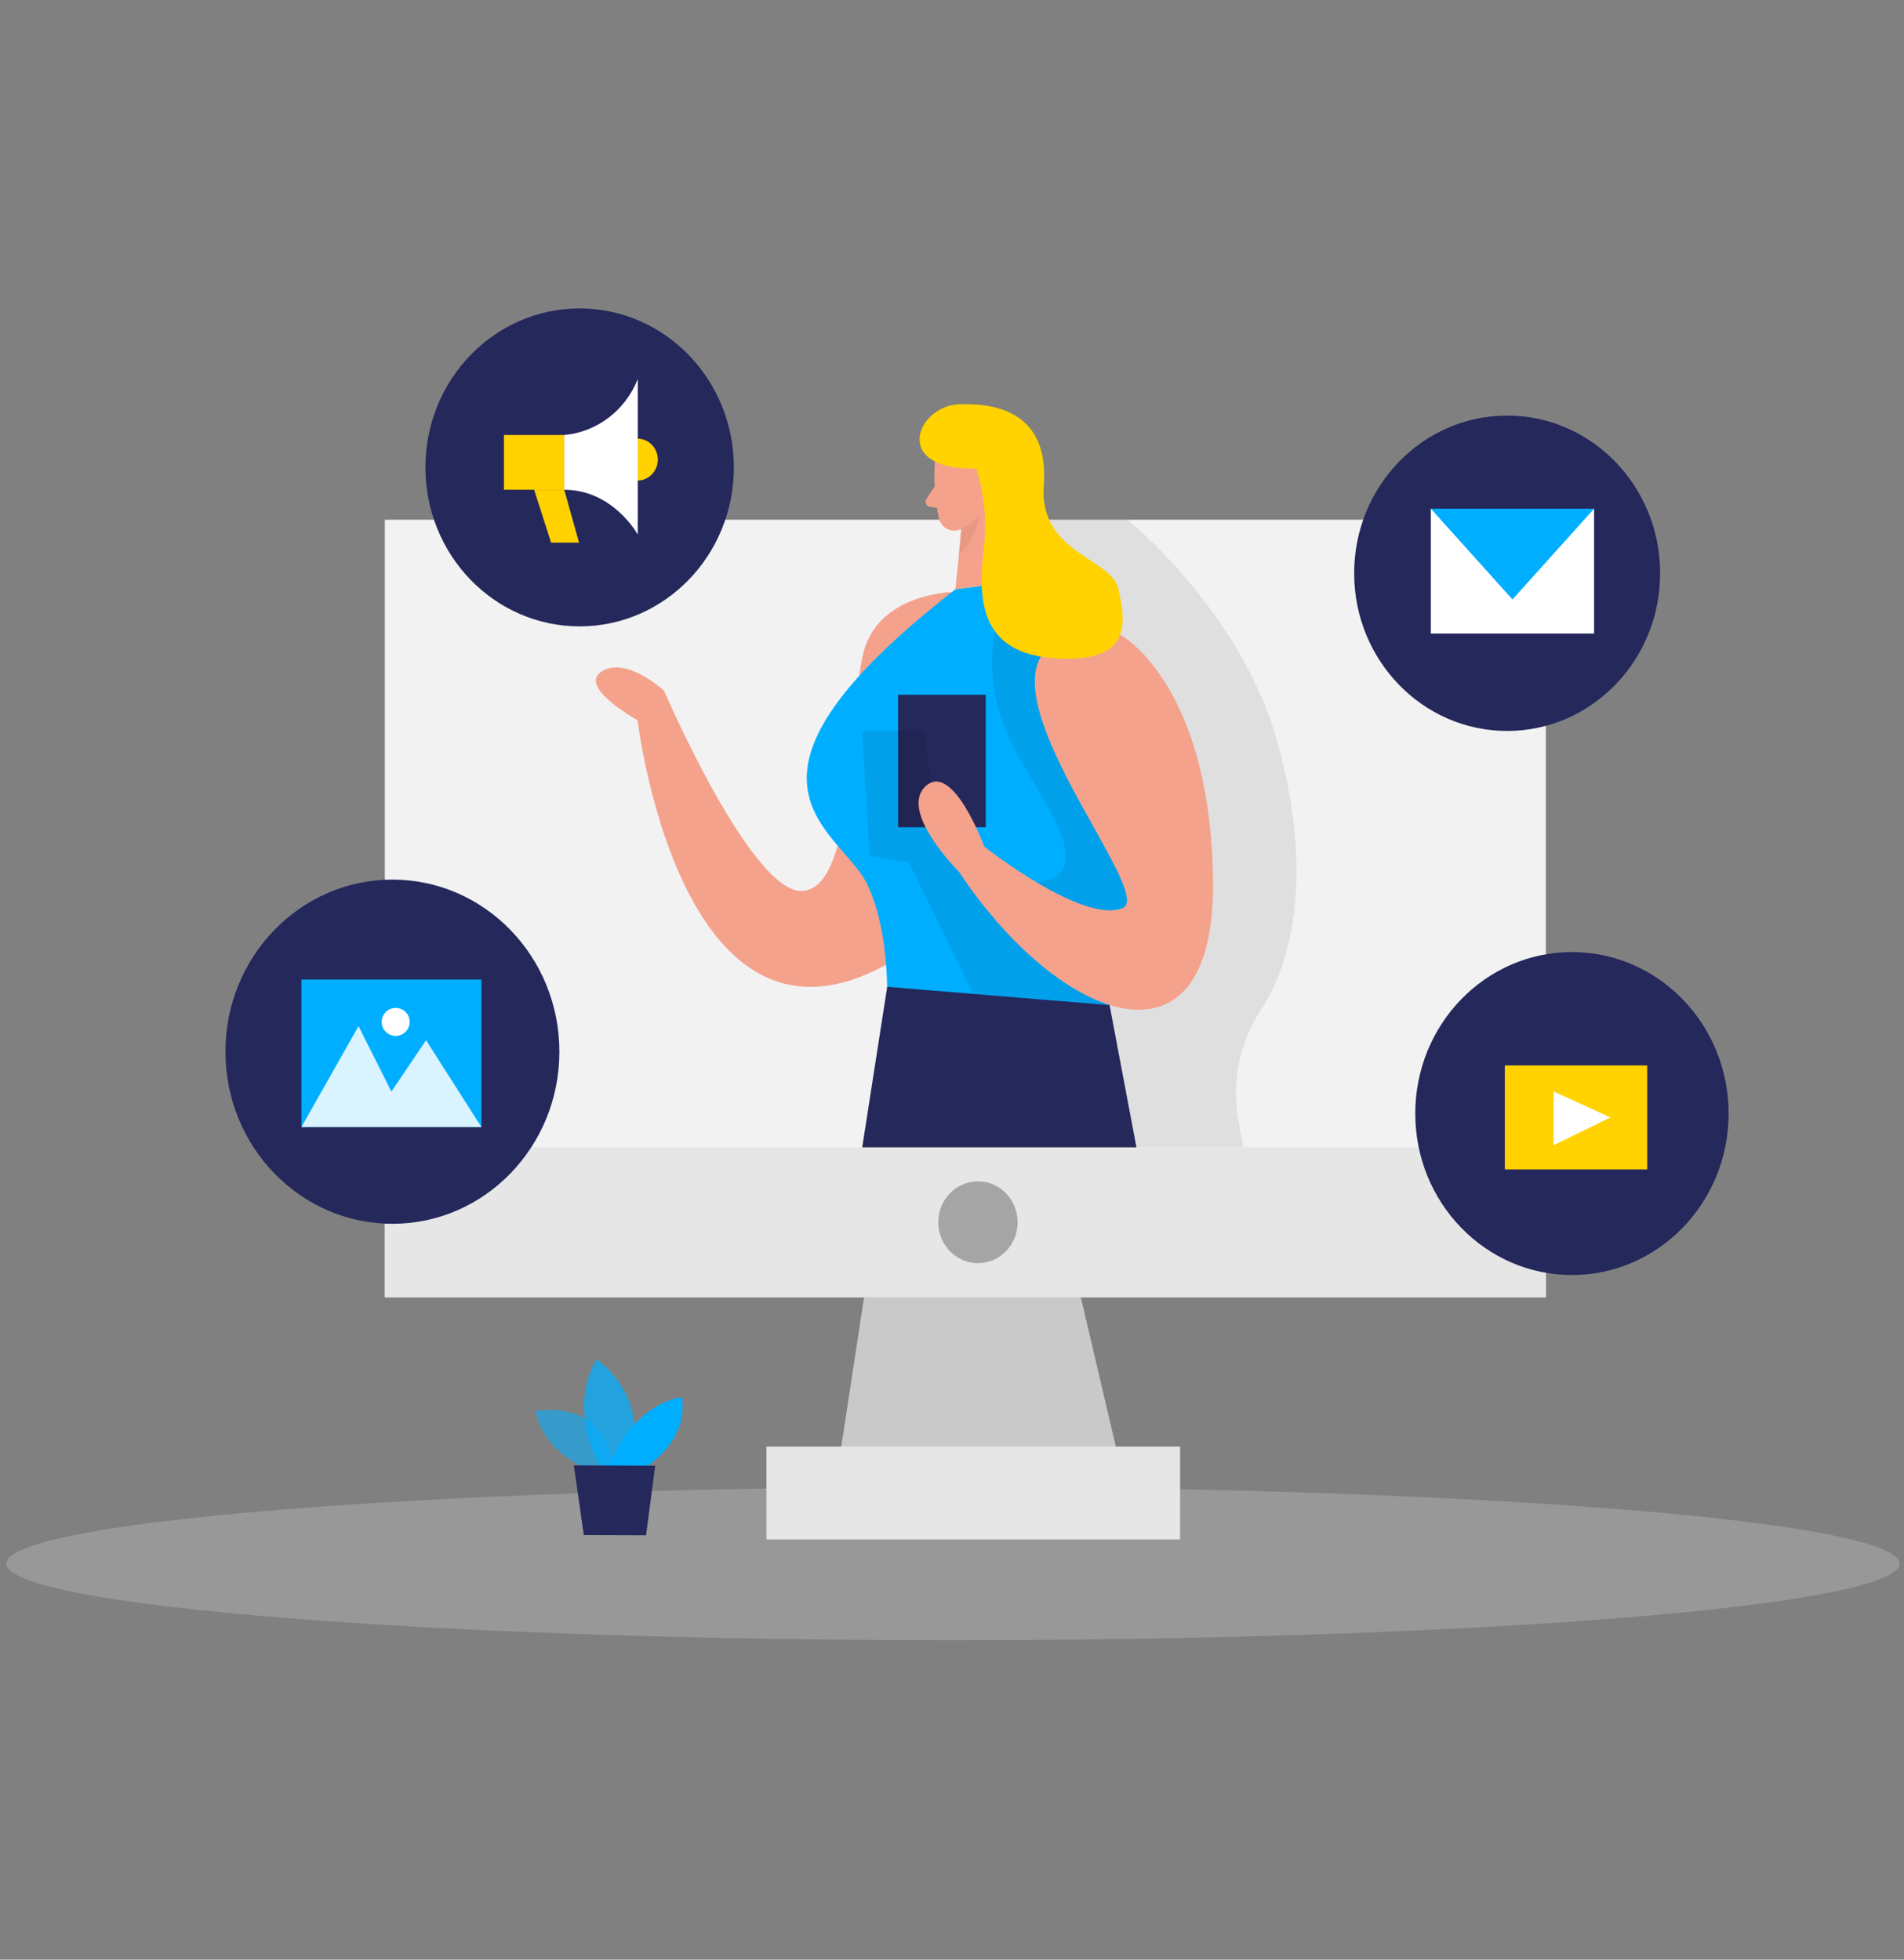 <svg xmlns="http://www.w3.org/2000/svg" width="136" height="140" xmlns:v="https://vecta.io/nano"><rect width="100%" height="100%" fill="#808080" stroke="none"/><path fill="#f2f2f2" d="M27.488 37.13h82.93v55.55h-82.93z"/><path fill="#c9c9c9" d="M62.686 86.335l-3.147 20.63h21.01l-4.832-20.63z"/><g fill="#e6e6e6"><ellipse cx="68.068" cy="111.709" opacity=".24" rx="67.617" ry="5.474"/><path d="M54.746 103.348h29.546v6.63H54.746zM27.488 81.956h82.93V92.68h-82.93z"/></g><ellipse cx="69.853" cy="87.32" fill="#a5a5a5" rx="2.834" ry="2.922"/><g fill="#f4a28c"><path d="M66.76 33.287a14.64 14.64 0 0 0 .322 3.799 1.15 1.15 0 0 0 .542.686 1.09 1.09 0 0 0 .854.09c.942-.234 1.664-1.013 1.85-1.993l.592-2.028c.163-.865-.224-1.74-.964-2.18-1.282-.864-3.2.226-3.195 1.626z"/><path d="M70.818 34.207l1.425 7.38-4.002.515.57-5.574z"/><path d="M69.197 35.158s0-.872.63-.84.677 1.308-.194 1.474l-.436-.633zm-2.432-.423l-.588.907c-.07.105-.08.24-.03.354s.154.196.275.213l.846.136-.503-1.6z"/></g><path fill="#000" d="M74.938 37.13h5.6s8.152 6.542 10.74 16c2.115 7.694 1.718 14.58-1.27 19.1-1.518 2.35-2.065 5.23-1.518 7.998l.317 1.72H73.97l.97-44.826z" opacity=".08"/><path fill="#f4a28c" d="M68.24 42.285s-5.698 0-6.642 4.645-.54 16.26-4.184 16.717S47.43 49.34 47.43 49.34s-2.7-2.486-4.45-1.373 2.563 3.49 2.563 3.49 3.36 28.375 20.23 15.858 2.467-25.03 2.467-25.03z"/><path fill="#ce8172" d="M68.635 37.745c.496-.158.937-.46 1.27-.873 0 0 0 1.378-1.422 2.792l.153-1.92z" opacity=".3"/><path fill="#00aeff" d="M68.24 42.106l4.002-.52s9.938.197 10.513 11.48-2.59 10.7-3.744 20.498H63.287s.605-6.105-1.27-10.244-11.748-7.236 6.223-21.214z"/><path fill="#24285b" d="M64.15 49.634h6.257v9.464H64.15z"/><path fill="#000" d="M71.38 44.007s-1.895 4.57 1.553 10.36 5.322 8.9-.7 8.797-6.126-10.947-6.126-10.947h-4.53l.54 8.945 2.8.436 4.58 9.4 9.73.802 3.57-4.627 1.892-8.064-7.68-13.84-5.652-1.252z" opacity=".08"/><path fill="#f4a28c" d="M80.006 45.342s6.494 3.42 6.638 17.672-10.96 10.097-18.153-.74c0 0-4.324-4.305-2.374-6.106s4.184 4.31 4.184 4.31 7.027 5.556 9.887 4.4-15.314-21.04-.182-19.544z"/><path fill="#ffd200" d="M69.747 33.488c.543 1.76.73 3.617.554 5.456-.317 2.935-.884 7.628 4.895 8.073s5.187-2.6 4.7-4.91-5.698-2.495-5.34-7.458-3.063-5.88-6.058-5.77-4.916 4.723 1.248 4.6z"/><g fill="#24285b"><path d="M63.372 70.5l-1.785 11.466h19.587l-1.917-10.158z"/><ellipse cx="41.403" cy="33.392" rx="11.016" ry="11.357"/><ellipse cx="107.653" cy="40.955" rx="10.927" ry="11.265"/><ellipse cx="112.281" cy="79.553" rx="11.19" ry="11.536"/><ellipse cx="28.03" cy="75.135" rx="11.926" ry="12.295"/></g><g fill="#00aeff"><path d="M42.465 105.136s-3.482-.98-4.23-4.322c0 0 5.394-1.125 5.55 4.62l-1.32-.297z" opacity=".58"/><path d="M42.892 104.78s-2.433-3.965-.292-7.672c0 0 4.104 2.687 2.28 7.68l-1.988-.008z" opacity=".73"/><path d="M43.518 104.783s1.27-4.187 5.174-4.98c0 0 .728 2.717-2.538 4.993l-2.636-.013z"/></g><path fill="#24285b" d="M40.992 104.687l.707 4.98 4.446.017.656-4.972z"/><path fill="#fff" d="M102.2 36.345h11.664v8.92H102.2z"/><path fill="#00aeff" d="M102.2 36.34l5.834 6.486 5.833-6.486z"/><path fill="#ffd200" d="M107.488 76.116h10.17v7.427h-10.17z"/><path fill="#fff" d="M110.97 77.974v3.842l4.058-1.984z"/><g fill="#ffd200"><ellipse cx="45.536" cy="32.834" rx="1.451" ry="1.496"/><path d="M35.996 31.076h4.31v3.912h-4.31z"/></g><path fill="#fff" d="M40.3 31.076c2.34-.208 4.37-1.752 5.254-3.995V38.19s-1.75-3.2-5.254-3.2v-3.914z"/><path fill="#ffd200" d="M38.15 34.988l1.215 3.78h1.996l-1.057-3.78z"/><path fill="#00aeff" d="M21.528 69.98h12.86v10.54h-12.86z"/><g fill="#fff"><path d="M21.528 80.52l4.082-7.214 2.348 4.68 2.475-3.672 3.955 6.206z" opacity=".85"/><circle cx="28.263" cy="73.006" r="1"/></g></svg>